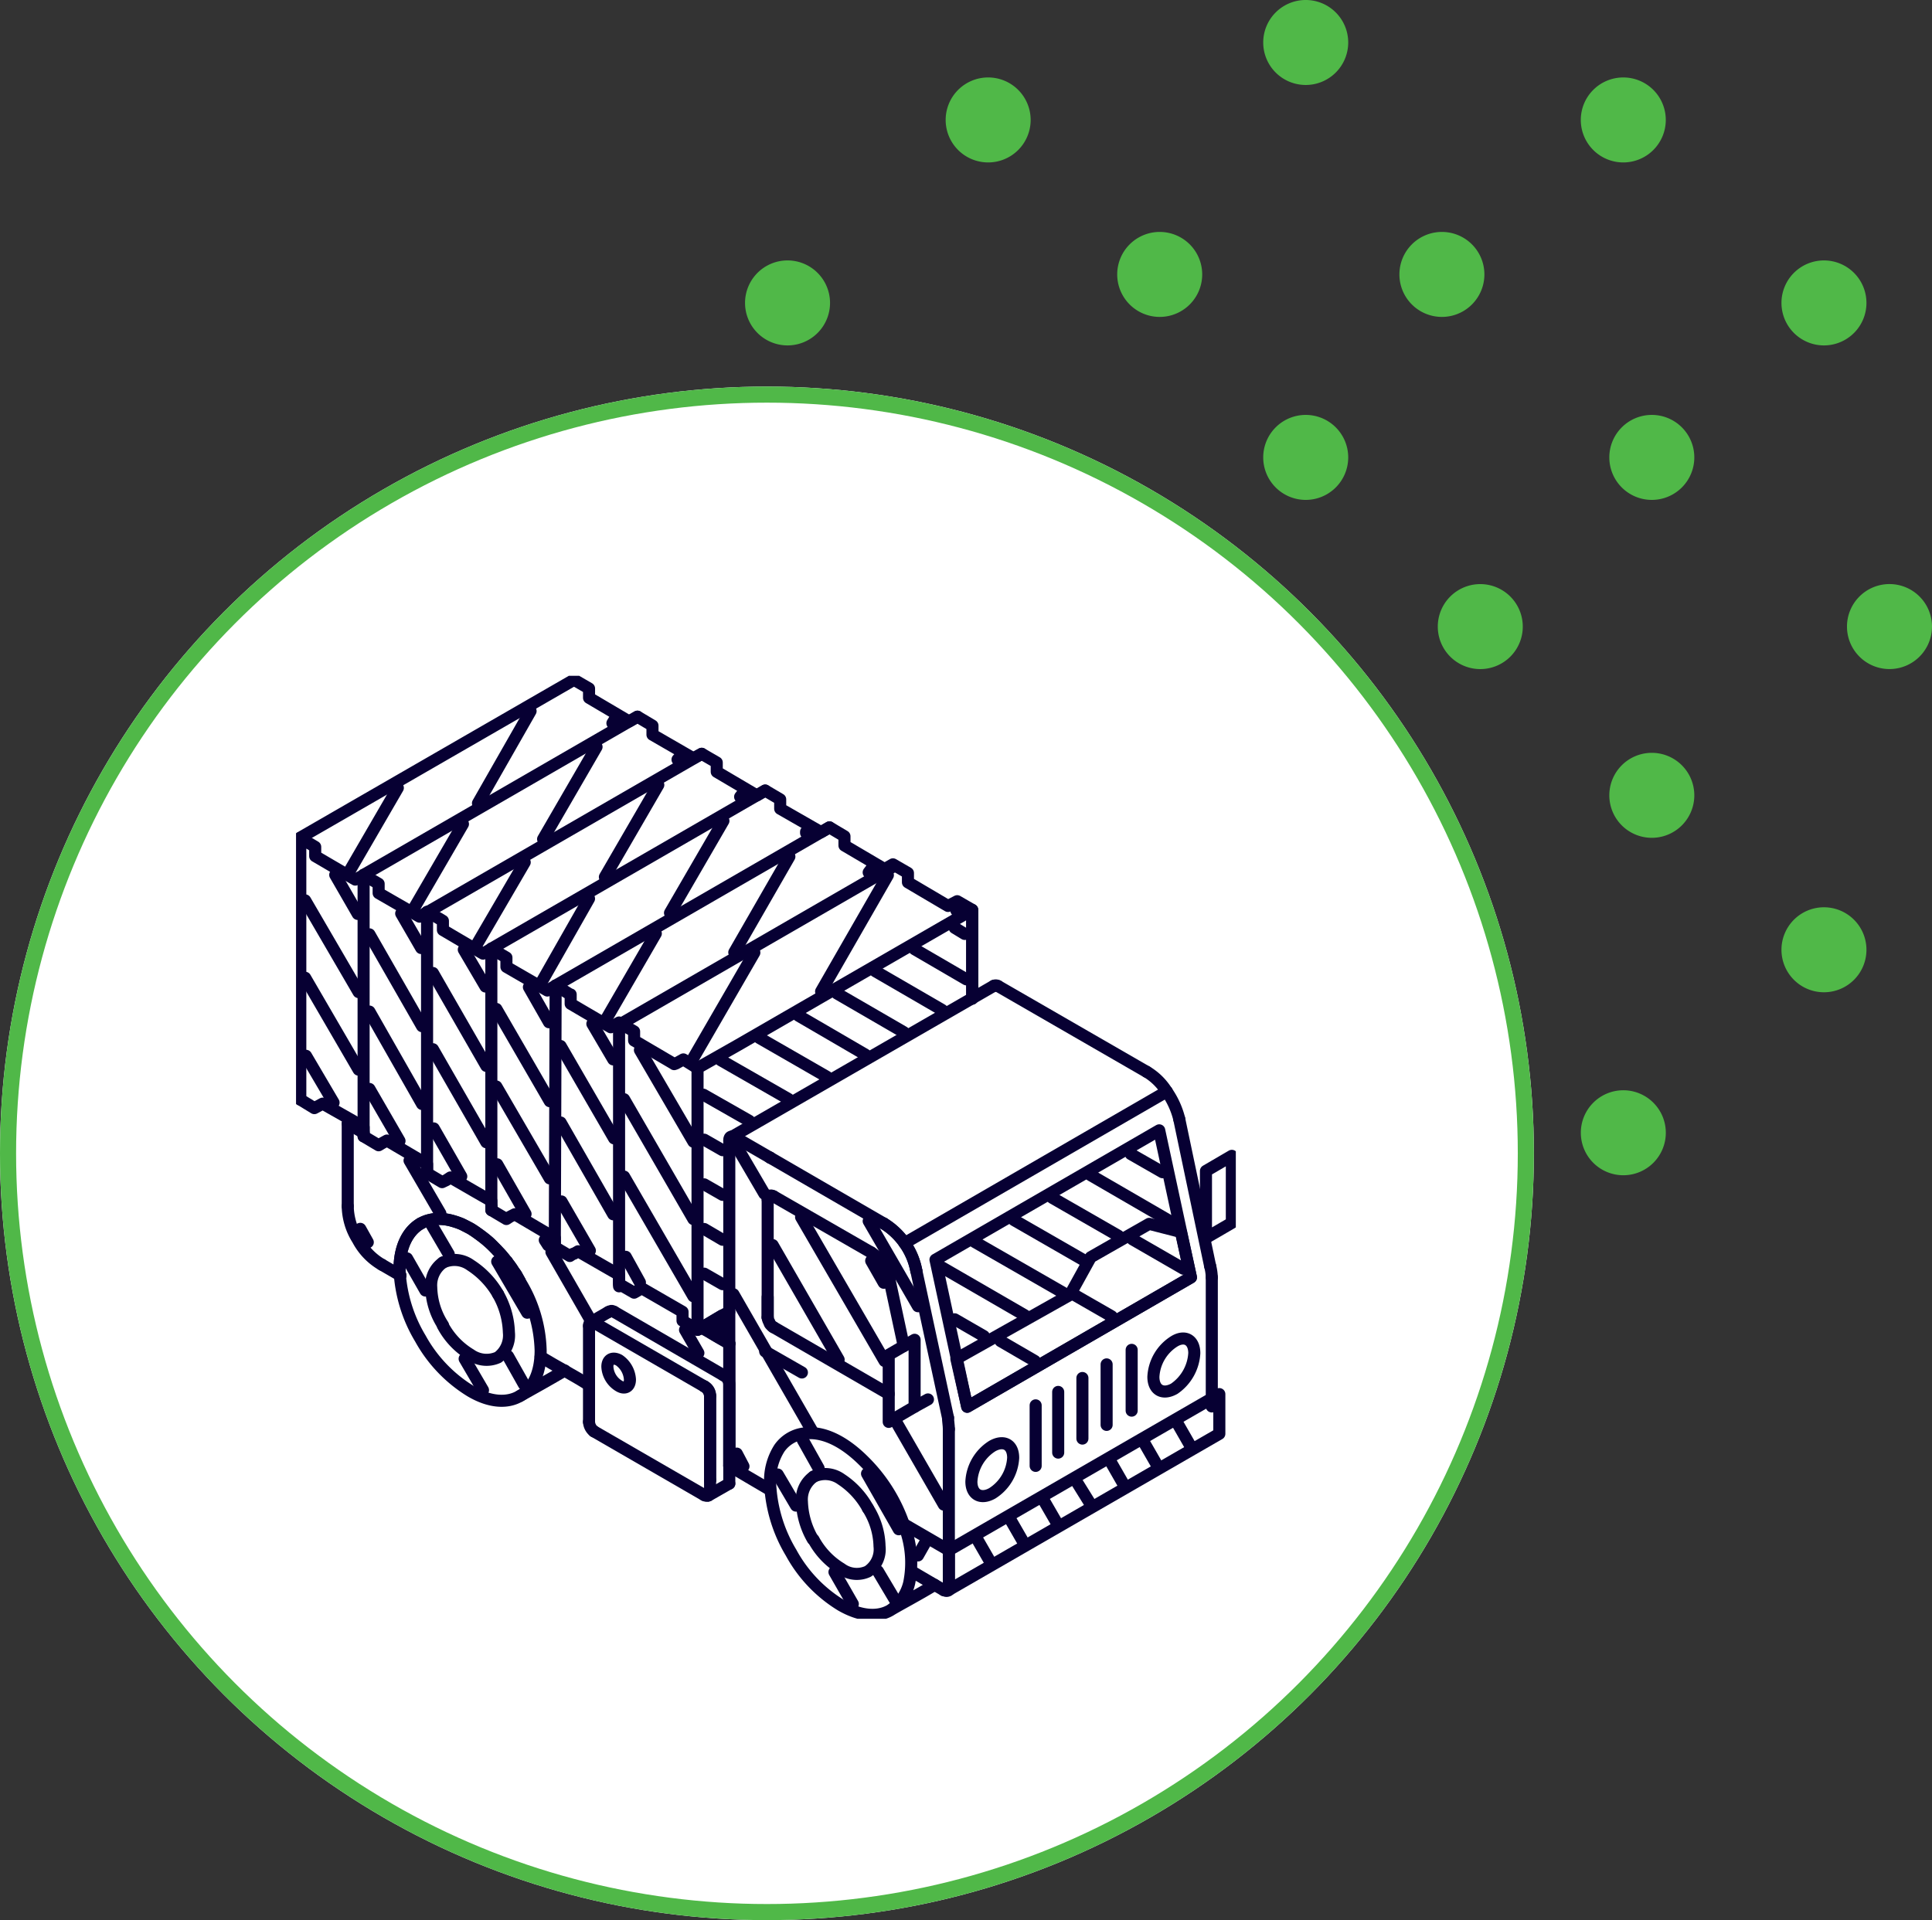 <svg id="Sub-Contracted-Vehicles" xmlns="http://www.w3.org/2000/svg" xmlns:xlink="http://www.w3.org/1999/xlink" width="240.099" height="238.673" viewBox="0 0 240.099 238.673">
  <rect x="0" y="0" width="240.099" height="238.673" fill="#333333" stroke="none"/>
  <defs>
    <clipPath id="clip-path">
      <rect id="Rectangle_2138" data-name="Rectangle 2138" width="116.772" height="117.214" fill="none" stroke="#070033" stroke-width="1.5"/>
    </clipPath>
  </defs>
  <g id="Graphic_Element_For_Icons" data-name="Graphic Element For Icons">
    <g id="Ellipse_20" data-name="Ellipse 20" transform="translate(0 48.05)" fill="#fff" stroke="#50b848" stroke-width="2">
      <circle cx="95.312" cy="95.312" r="95.312" stroke="none"/>
      <circle cx="95.312" cy="95.312" r="94.312" fill="none"/>
    </g>
    <g id="Group_3888" data-name="Group 3888" transform="translate(92.589)">
      <path id="Path_4689" data-name="Path 4689" d="M14.922,8.293a5.281,5.281,0,1,0,7.468,0,5.278,5.278,0,0,0-7.468,0" transform="translate(-13.374 25.626)" fill="#50b848"/>
      <path id="Path_4673" data-name="Path 4673" d="M50.924,16.674a5.282,5.282,0,1,0,0,7.468,5.282,5.282,0,0,0,0-7.468" transform="translate(95.038 57.475)" fill="#50b848"/>
      <path id="Path_4674" data-name="Path 4674" d="M32.86,16.676a5.281,5.281,0,1,0,7.468,0,5.278,5.278,0,0,0-7.468,0" transform="translate(54.779 57.477)" fill="#50b848"/>
      <path id="Path_4676" data-name="Path 4676" d="M36.564,29.785a5.281,5.281,0,1,0,7.468,0,5.278,5.278,0,0,0-7.468,0" transform="translate(68.851 107.284)" fill="#50b848"/>
      <path id="Path_4679" data-name="Path 4679" d="M41.759,25.046a5.281,5.281,0,1,0,7.468,0,5.278,5.278,0,0,0-7.468,0" transform="translate(88.59 89.278)" fill="#50b848"/>
      <path id="Path_4683" data-name="Path 4683" d="M37.3,21.046a5.281,5.281,0,1,0,7.468,0,5.278,5.278,0,0,0-7.468,0" transform="translate(71.656 74.08)" fill="#50b848"/>
      <path id="Path_4685" data-name="Path 4685" d="M28.34,1.548a5.281,5.281,0,1,0,7.468,0,5.278,5.278,0,0,0-7.468,0" transform="translate(37.605 -0.001)" fill="#50b848"/>
      <path id="Path_4686" data-name="Path 4686" d="M20.117,3.554a5.281,5.281,0,1,0,7.468,0,5.278,5.278,0,0,0-7.468,0" transform="translate(6.363 7.621)" fill="#50b848"/>
      <path id="Path_4687" data-name="Path 4687" d="M44.031,11.022a5.281,5.281,0,1,0-7.468,0,5.278,5.278,0,0,0,7.468,0" transform="translate(68.848 7.621)" fill="#50b848"/>
      <path id="Path_4688" data-name="Path 4688" d="M49.227,15.761a5.281,5.281,0,1,0-7.468,0,5.278,5.278,0,0,0,7.468,0" transform="translate(88.59 25.626)" fill="#50b848"/>
      <path id="Path_4690" data-name="Path 4690" d="M32.027,15.023a5.281,5.281,0,1,0-7.468,0,5.278,5.278,0,0,0,7.468,0" transform="translate(23.24 22.822)" fill="#50b848"/>
      <path id="Path_4691" data-name="Path 4691" d="M39.334,15.023a5.281,5.281,0,1,0-7.468,0,5.278,5.278,0,0,0,7.468,0" transform="translate(51.003 22.822)" fill="#50b848"/>
      <path id="Path_4692" data-name="Path 4692" d="M37.3,12.294a5.281,5.281,0,1,0,7.468,0,5.278,5.278,0,0,0-7.468,0" transform="translate(71.656 40.828)" fill="#50b848"/>
      <path id="Path_4694" data-name="Path 4694" d="M28.34,12.294a5.281,5.281,0,1,0,7.468,0,5.278,5.278,0,0,0-7.468,0" transform="translate(37.605 40.828)" fill="#50b848"/>
    </g>
  </g>
  <g id="Truck" transform="translate(36.809 84.004)">
    <g id="Group_6376" data-name="Group 6376" clip-path="url(#clip-path)">
      <path id="Path_28782" data-name="Path 28782" d="M41.633,207.034c-1.554.913-2.592,2.883-2.592,5.676a18.155,18.155,0,0,0,2.592,8.6,17.663,17.663,0,0,0,6.225,6.533c2.387,1.415,4.566,1.539,6.121.626,1.659-.914,2.6-2.885,2.6-5.677a17.034,17.034,0,0,0-2.6-8.6" transform="translate(-26.2 -138.937)" fill="none" stroke="#070033" stroke-linecap="round" stroke-linejoin="round" stroke-width="1.5"/>
      <path id="Path_28783" data-name="Path 28783" d="M50.884,89.912l-.413-.271-1.35-.838-.934.517-.208.072-.1-.072L43,86.455V85.326l-1.658-.965-.209-.146-1.037.594-4.979-2.917V80.73l-.1-.02-1.762-1.09-1.037.622-5.085-2.937V76.144L25.26,75.055l-1.037.6-4.983-2.933V71.581l-1.867-1.114h-.1V70.5l-.937.561-5.083-2.925V66.973l-1.867-1.09v.02l-1.037.55-4.98-2.917v-1.15L1.5,61.277V93.783L3.262,94.86,4.3,94.3l3.737,2.12,1.347.817v1.129l1.867,1.111.417-.249.621-.341,4.983,2.937v1.129l1.867,1.109.517-.247.52-.341,3.113,1.8,1.97,1.13v1.133l1.867,1.109.412-.268.626-.325,4.979,2.937v1.142l1.867,1.109.417-.28h.1l.2-.124.312-.184,5.084,2.924v1.142L43,117.8l.417-.236.517-.325,5.084,2.937v1.109l1.867,1.111v.024l.52-.273,2.489-1.482" transform="translate(-1.006 -41.122)" fill="none" stroke="#070033" stroke-linecap="round" stroke-linejoin="round" stroke-width="1.5"/>
      <path id="Path_28784" data-name="Path 28784" d="M90.062,262.522c-1.972,1.162-4.672,2.664-5.605,3.186" transform="translate(-56.678 -176.174)" fill="none" stroke="#070033" stroke-linecap="round" stroke-linejoin="round" stroke-width="1.5"/>
      <path id="Path_28785" data-name="Path 28785" d="M59.267,213a17.55,17.55,0,0,0-6.121-6.546c-2.389-1.4-4.668-1.527-6.225-.612" transform="translate(-31.488 -137.746)" fill="none" stroke="#070033" stroke-linecap="round" stroke-linejoin="round" stroke-width="1.5"/>
      <path id="Path_28786" data-name="Path 28786" d="M62.283,233.657a10.207,10.207,0,0,1,1.351,4.763,3.411,3.411,0,0,1-1.351,3.1,3.439,3.439,0,0,1-3.424-.339,9.355,9.355,0,0,1-3.426-3.6" transform="translate(-37.2 -156.803)" fill="none" stroke="#070033" stroke-linecap="round" stroke-linejoin="round" stroke-width="1.5"/>
      <path id="Path_28787" data-name="Path 28787" d="M52.474,229.5a9,9,0,0,1-1.45-4.671,3.461,3.461,0,0,1,1.45-3.1" transform="translate(-34.241 -148.801)" fill="none" stroke="#070033" stroke-linecap="round" stroke-linejoin="round" stroke-width="1.5"/>
      <path id="Path_28788" data-name="Path 28788" d="M55.433,221.055a3.387,3.387,0,0,1,3.426.321,10.506,10.506,0,0,1,3.424,3.6" transform="translate(-37.2 -148.123)" fill="none" stroke="#070033" stroke-linecap="round" stroke-linejoin="round" stroke-width="1.5"/>
      <path id="Path_28789" data-name="Path 28789" d="M202.234,314.569a9.22,9.22,0,0,1,1.45,4.73,3.3,3.3,0,0,1-1.45,3.133,3.247,3.247,0,0,1-3.321-.345,9.432,9.432,0,0,1-3.424-3.6" transform="translate(-131.189 -211.102)" fill="none" stroke="#070033" stroke-linecap="round" stroke-linejoin="round" stroke-width="1.5"/>
      <path id="Path_28790" data-name="Path 28790" d="M192.423,310.414a9.955,9.955,0,0,1-1.347-4.659,3.481,3.481,0,0,1,1.452-3.114" transform="translate(-128.228 -203.097)" fill="none" stroke="#070033" stroke-linecap="round" stroke-linejoin="round" stroke-width="1.5"/>
      <path id="Path_28791" data-name="Path 28791" d="M195.489,301.962a3.382,3.382,0,0,1,3.424.321,10.083,10.083,0,0,1,3.321,3.6" transform="translate(-131.189 -202.418)" fill="none" stroke="#070033" stroke-linecap="round" stroke-linejoin="round" stroke-width="1.5"/>
      <path id="Path_28792" data-name="Path 28792" d="M155.744,247.763l2.6,1.522v15.191" transform="translate(-104.517 -166.269)" fill="none" stroke="#070033" stroke-linecap="round" stroke-linejoin="round" stroke-width="1.5"/>
      <path id="Path_28793" data-name="Path 28793" d="M98.263,260.8c-1.935-1.223-3.97-2.268-5.913-3.454" transform="translate(-61.974 -172.7)" fill="none" stroke="#070033" stroke-linecap="round" stroke-linejoin="round" stroke-width="1.5"/>
      <path id="Path_28794" data-name="Path 28794" d="M53.979,212.961c-.1-.2-.208-.376-.312-.572a2.054,2.054,0,0,0-.412-.589,6.571,6.571,0,0,0-.83-1.166c0-.072,0-.111-.1-.164,0-.02-.1-.072-.1-.092a7.341,7.341,0,0,0-1.037-1.194v-.02c-.417-.417-.726-.789-1.142-1.142s-.83-.664-1.246-.954a9.434,9.434,0,0,0-.933-.625c-.413-.2-.725-.36-1.039-.537a7.789,7.789,0,0,0-1.037-.365,6.253,6.253,0,0,0-.933-.228,5.655,5.655,0,0,0-.934-.072,4.637,4.637,0,0,0-2.282.589c-1.555.913-2.592,2.863-2.592,5.645a2.078,2.078,0,0,0,.1.789" transform="translate(-26.2 -137.734)" fill="none" stroke="#070033" stroke-linecap="round" stroke-linejoin="round" stroke-width="1.5"/>
      <path id="Path_28795" data-name="Path 28795" d="M23.733,207.719a7.811,7.811,0,0,1-3.009-3.138,7.962,7.962,0,0,1-1.247-4.138" transform="translate(-13.071 -134.514)" fill="none" stroke="#070033" stroke-linecap="round" stroke-linejoin="round" stroke-width="1.5"/>
      <path id="Path_28796" data-name="Path 28796" d="M153.222,246.337a5.956,5.956,0,0,0,.83.469c.83.516,1.659,1,2.6,1.5" transform="translate(-102.825 -165.312)" fill="none" stroke="#070033" stroke-linecap="round" stroke-linejoin="round" stroke-width="1.5"/>
      <path id="Path_28797" data-name="Path 28797" d="M185.777,99.491V88.462l-29.153,16.831L151.848,108l-.208.125v32.538l.52-.273,2.489-1.482.937-.489" transform="translate(-101.763 -59.365)" fill="none" stroke="#070033" stroke-linecap="round" stroke-linejoin="round" stroke-width="1.5"/>
      <path id="Path_28798" data-name="Path 28798" d="M226.037,212.83a8.643,8.643,0,0,0-1.454-3.42,8.8,8.8,0,0,0-2.592-2.441" transform="translate(-148.974 -138.893)" fill="none" stroke="#070033" stroke-linecap="round" stroke-linejoin="round" stroke-width="1.5"/>
      <path id="Path_28799" data-name="Path 28799" d="M164.362,174.209a1.616,1.616,0,0,0-.312-.1c-.312-.024-.412.157-.412.5" transform="translate(-109.814 -116.837)" fill="none" stroke="#070033" stroke-linecap="round" stroke-linejoin="round" stroke-width="1.5"/>
      <path id="Path_28800" data-name="Path 28800" d="M161.42,264.314a1.3,1.3,0,0,1,.729,1.205v12.263" transform="translate(-108.326 -177.376)" fill="none" stroke="#070033" stroke-linecap="round" stroke-linejoin="round" stroke-width="1.5"/>
      <path id="Path_28801" data-name="Path 28801" d="M154.9,280.166V269.73a1.3,1.3,0,0,0-.726-1.214" transform="translate(-103.462 -180.196)" fill="none" stroke="#070033" stroke-linecap="round" stroke-linejoin="round" stroke-width="1.5"/>
      <path id="Path_28802" data-name="Path 28802" d="M219.535,221.346a5.234,5.234,0,0,0-2.284-3.424" transform="translate(-145.793 -146.243)" fill="none" stroke="#070033" stroke-linecap="round" stroke-linejoin="round" stroke-width="1.5"/>
      <path id="Path_28803" data-name="Path 28803" d="M241.537,187.851l27.807-16.08,3.942,18.281-27.806,16.08Z" transform="translate(-162.091 -115.273)" fill="none" stroke="#070033" stroke-linecap="round" stroke-linejoin="round" stroke-width="1.5"/>
      <path id="Path_28804" data-name="Path 28804" d="M249.43,223.88l14.11-7.936,2.592-4.692,7.263-4.145,3.942,1.013,1.247,5.645-27.806,16.08Z" transform="translate(-167.388 -138.986)" fill="none" stroke="#070033" stroke-linecap="round" stroke-linejoin="round" stroke-width="1.5"/>
      <path id="Path_28805" data-name="Path 28805" d="M178.143,242.487a1.322,1.322,0,0,0,.208.594.566.566,0,0,0,.2.352,1.034,1.034,0,0,0,.312.269" transform="translate(-119.549 -162.729)" fill="none" stroke="#070033" stroke-linecap="round" stroke-linejoin="round" stroke-width="1.5"/>
      <path id="Path_28806" data-name="Path 28806" d="M119.026,261.459c.725.437,1.351.1,1.351-.8a3.149,3.149,0,0,0-1.351-2.408c-.828-.445-1.454-.072-1.454.808A2.96,2.96,0,0,0,119.026,261.459Z" transform="translate(-78.9 -173.183)" fill="none" stroke="#070033" stroke-linecap="round" stroke-linejoin="round" stroke-width="1.5"/>
      <line id="Line_2040" data-name="Line 2040" x1="32.577" y2="18.842" transform="translate(75.609 51.675)" fill="none" stroke="#070033" stroke-linecap="round" stroke-linejoin="round" stroke-width="1.5"/>
      <path id="Path_28807" data-name="Path 28807" d="M164.892,135.882l.1-.075,32.37-18.661" transform="translate(-110.656 -78.615)" fill="none" stroke="#070033" stroke-linecap="round" stroke-linejoin="round" stroke-width="1.5"/>
      <path id="Path_28808" data-name="Path 28808" d="M326.467,256.687c-1.452.81-2.592.144-2.592-1.481a5.542,5.542,0,0,1,2.592-4.411c1.35-.821,2.492-.157,2.492,1.474A5.752,5.752,0,0,1,326.467,256.687Z" transform="translate(-217.347 -168.068)" fill="none" stroke="#070033" stroke-linecap="round" stroke-linejoin="round" stroke-width="1.5"/>
      <path id="Path_28809" data-name="Path 28809" d="M280.208,276.386v-4.935l-33.615,19.41v4.927Z" transform="translate(-165.485 -182.166)" fill="none" stroke="#070033" stroke-linecap="round" stroke-linejoin="round" stroke-width="1.5"/>
      <path id="Path_28810" data-name="Path 28810" d="M257.7,296.243c-1.45.809-2.592.144-2.592-1.463a5.567,5.567,0,0,1,2.592-4.411c1.454-.821,2.6-.175,2.6,1.454A5.58,5.58,0,0,1,257.7,296.243Z" transform="translate(-171.197 -194.623)" fill="none" stroke="#070033" stroke-linecap="round" stroke-linejoin="round" stroke-width="1.5"/>
      <path id="Path_28811" data-name="Path 28811" d="M232.393,338.355l2.9,1.7,1.142.664" transform="translate(-155.955 -227.064)" fill="none" stroke="#070033" stroke-linecap="round" stroke-linejoin="round" stroke-width="1.5"/>
      <path id="Path_28812" data-name="Path 28812" d="M244.7,345.473c0,.02.1.02.1.02a.4.4,0,0,0,.521-.052" transform="translate(-164.21 -231.818)" fill="none" stroke="#070033" stroke-linecap="round" stroke-linejoin="round" stroke-width="1.5"/>
      <path id="Path_28813" data-name="Path 28813" d="M235.158,328.743v-4.927l-5.605-3.258" transform="translate(-154.049 -215.121)" fill="none" stroke="#070033" stroke-linecap="round" stroke-linejoin="round" stroke-width="1.5"/>
      <path id="Path_28814" data-name="Path 28814" d="M194.023,308.2c-1.559.914-3.738.758-6.122-.612a17.371,17.371,0,0,1-6.225-6.546,18.248,18.248,0,0,1-2.6-8.634,7.451,7.451,0,0,1,1.155-4.35,4.38,4.38,0,0,1,3.2-1.843c2.756-.293,5.387,1.55,7.235,3.389a20.365,20.365,0,0,1,5.079,8.117,12.571,12.571,0,0,1,.613,7.086,5.628,5.628,0,0,1-2.339,3.393c.828-.52,3.629-2,5.5-3.156" transform="translate(-120.177 -192.051)" fill="none" stroke="#070033" stroke-linecap="round" stroke-linejoin="round" stroke-width="1.5"/>
      <path id="Path_28815" data-name="Path 28815" d="M227.094,259.246v-8.328l-3.217,1.867v8.34Z" transform="translate(-150.24 -168.386)" fill="none" stroke="#070033" stroke-linecap="round" stroke-linejoin="round" stroke-width="1.5"/>
      <path id="Path_28816" data-name="Path 28816" d="M346.956,189.725V181.4l-3.217,1.878V191.6Z" transform="translate(-230.677 -121.732)" fill="none" stroke="#070033" stroke-linecap="round" stroke-linejoin="round" stroke-width="1.5"/>
      <path id="Path_28817" data-name="Path 28817" d="M97.813,117.048l-.1,31.372v1.142" transform="translate(-65.57 -78.549)" fill="none" stroke="#070033" stroke-linecap="round" stroke-linejoin="round" stroke-width="1.5"/>
      <path id="Path_28818" data-name="Path 28818" d="M49.451,89.218V121.7" transform="translate(-33.186 -59.873)" fill="none" stroke="#070033" stroke-linecap="round" stroke-linejoin="round" stroke-width="1.5"/>
      <line id="Line_2041" data-name="Line 2041" y1="0.02" transform="translate(24.253 65.929)" fill="none" stroke="#070033" stroke-linecap="round" stroke-linejoin="round" stroke-width="1.5"/>
      <line id="Line_2042" data-name="Line 2042" x1="2.282" y1="1.326" transform="translate(10.662 73.205)" fill="none" stroke="#070033" stroke-linecap="round" stroke-linejoin="round" stroke-width="1.5"/>
      <line id="Line_2043" data-name="Line 2043" y1="10.292" transform="translate(6.406 55.638)" fill="none" stroke="#070033" stroke-linecap="round" stroke-linejoin="round" stroke-width="1.5"/>
      <line id="Line_2044" data-name="Line 2044" y2="0.02" transform="translate(53.823 82.996)" fill="none" stroke="#070033" stroke-linecap="round" stroke-linejoin="round" stroke-width="1.5"/>
      <path id="Path_28819" data-name="Path 28819" d="M21.45,170.3c-.725-.373-1.347-.77-1.972-1.142" transform="translate(-13.071 -113.516)" fill="none" stroke="#070033" stroke-linecap="round" stroke-linejoin="round" stroke-width="1.5"/>
      <line id="Line_2045" data-name="Line 2045" y1="0.031" transform="translate(58.903 59.881)" fill="none" stroke="#070033" stroke-linecap="round" stroke-linejoin="round" stroke-width="1.5"/>
      <line id="Line_2046" data-name="Line 2046" y1="15.043" transform="translate(113.787 74.779)" fill="none" stroke="#070033" stroke-linecap="round" stroke-linejoin="round" stroke-width="1.5"/>
      <path id="Path_28820" data-name="Path 28820" d="M345.525,224.494a6.421,6.421,0,0,0-.2-1.4" transform="translate(-231.738 -149.715)" fill="none" stroke="#070033" stroke-linecap="round" stroke-linejoin="round" stroke-width="1.5"/>
      <line id="Line_2047" data-name="Line 2047" x1="3.841" y1="18.284" transform="translate(109.741 55.097)" fill="none" stroke="#070033" stroke-linecap="round" stroke-linejoin="round" stroke-width="1.5"/>
      <path id="Path_28821" data-name="Path 28821" d="M330.47,160.528a10.2,10.2,0,0,0-1.554-3.421" transform="translate(-220.729 -105.432)" fill="none" stroke="#070033" stroke-linecap="round" stroke-linejoin="round" stroke-width="1.5"/>
      <path id="Path_28822" data-name="Path 28822" d="M229.871,214.39a8.651,8.651,0,0,1,1.454,3.42" transform="translate(-154.262 -143.873)" fill="none" stroke="#070033" stroke-linecap="round" stroke-linejoin="round" stroke-width="1.5"/>
      <line id="Line_2048" data-name="Line 2048" y1="15.062" transform="translate(81.109 93.633)" fill="none" stroke="#070033" stroke-linecap="round" stroke-linejoin="round" stroke-width="1.5"/>
      <path id="Path_28823" data-name="Path 28823" d="M246.381,281.79c0-.5-.1-.926-.1-1.41" transform="translate(-165.271 -188.158)" fill="none" stroke="#070033" stroke-linecap="round" stroke-linejoin="round" stroke-width="1.5"/>
      <line id="Line_2049" data-name="Line 2049" x1="3.942" y1="18.285" transform="translate(77.063 73.937)" fill="none" stroke="#070033" stroke-linecap="round" stroke-linejoin="round" stroke-width="1.5"/>
      <line id="Line_2050" data-name="Line 2050" y2="40.442" transform="translate(53.823 57.765)" fill="none" stroke="#070033" stroke-linecap="round" stroke-linejoin="round" stroke-width="1.5"/>
      <line id="Line_2051" data-name="Line 2051" y1="1.255" x2="2.175" transform="translate(36.601 79.097)" fill="none" stroke="#070033" stroke-linecap="round" stroke-linejoin="round" stroke-width="1.5"/>
      <path id="Path_28824" data-name="Path 28824" d="M117.89,240.159c.312-.175.417-.219.729-.044" transform="translate(-79.114 -161.062)" fill="none" stroke="#070033" stroke-linecap="round" stroke-linejoin="round" stroke-width="1.5"/>
      <line id="Line_2052" data-name="Line 2052" x2="13.589" y2="7.885" transform="translate(39.505 79.053)" fill="none" stroke="#070033" stroke-linecap="round" stroke-linejoin="round" stroke-width="1.5"/>
      <line id="Line_2053" data-name="Line 2053" x1="2.596" y2="1.482" transform="translate(51.227 100.406)" fill="none" stroke="#070033" stroke-linecap="round" stroke-linejoin="round" stroke-width="1.5"/>
      <line id="Line_2054" data-name="Line 2054" y2="1.454" transform="translate(51.436 99.97)" fill="none" stroke="#070033" stroke-linecap="round" stroke-linejoin="round" stroke-width="1.5"/>
      <path id="Path_28825" data-name="Path 28825" d="M154.9,308.355c0,.465-.314.633-.726.413" transform="translate(-103.462 -206.931)" fill="none" stroke="#070033" stroke-linecap="round" stroke-linejoin="round" stroke-width="1.5"/>
      <line id="Line_2055" data-name="Line 2055" x1="13.696" y1="7.916" transform="translate(37.014 93.921)" fill="none" stroke="#070033" stroke-linecap="round" stroke-linejoin="round" stroke-width="1.5"/>
      <path id="Path_28826" data-name="Path 28826" d="M111.263,283.131a1.589,1.589,0,0,1-.622-1.183" transform="translate(-74.249 -189.21)" fill="none" stroke="#070033" stroke-linecap="round" stroke-linejoin="round" stroke-width="1.5"/>
      <line id="Line_2056" data-name="Line 2056" y1="11.942" transform="translate(36.392 80.796)" fill="none" stroke="#070033" stroke-linecap="round" stroke-linejoin="round" stroke-width="1.5"/>
      <path id="Path_28827" data-name="Path 28827" d="M110.641,244.644c0-.444.31-.612.622-.391" transform="translate(-74.249 -163.849)" fill="none" stroke="#070033" stroke-linecap="round" stroke-linejoin="round" stroke-width="1.5"/>
      <line id="Line_2057" data-name="Line 2057" x2="13.696" y2="7.916" transform="translate(37.014 80.404)" fill="none" stroke="#070033" stroke-linecap="round" stroke-linejoin="round" stroke-width="1.5"/>
      <path id="Path_28828" data-name="Path 28828" d="M154.171,268.516a1.52,1.52,0,0,1,.726,1.214" transform="translate(-103.461 -180.196)" fill="none" stroke="#070033" stroke-linecap="round" stroke-linejoin="round" stroke-width="1.5"/>
      <line id="Line_2058" data-name="Line 2058" y2="10.436" transform="translate(51.436 89.534)" fill="none" stroke="#070033" stroke-linecap="round" stroke-linejoin="round" stroke-width="1.5"/>
      <line id="Line_2059" data-name="Line 2059" x1="1.762" y1="8.217" transform="translate(73.742 75.103)" fill="none" stroke="#070033" stroke-linecap="round" stroke-linejoin="round" stroke-width="1.5"/>
      <line id="Line_2060" data-name="Line 2060" x1="12.139" y1="6.983" transform="translate(59.319 64.696)" fill="none" stroke="#070033" stroke-linecap="round" stroke-linejoin="round" stroke-width="1.5"/>
      <path id="Path_28829" data-name="Path 28829" d="M178.868,196.487c-.417-.229-.725-.052-.725.393" transform="translate(-119.549 -131.792)" fill="none" stroke="#070033" stroke-linecap="round" stroke-linejoin="round" stroke-width="1.5"/>
      <line id="Line_2061" data-name="Line 2061" y2="14.67" transform="translate(58.594 65.089)" fill="none" stroke="#070033" stroke-linecap="round" stroke-linejoin="round" stroke-width="1.5"/>
      <line id="Line_2062" data-name="Line 2062" y2="2.54" transform="translate(58.594 77.219)" fill="none" stroke="#070033" stroke-linecap="round" stroke-linejoin="round" stroke-width="1.5"/>
      <line id="Line_2063" data-name="Line 2063" x2="14.318" y2="8.293" transform="translate(59.319 80.972)" fill="none" stroke="#070033" stroke-linecap="round" stroke-linejoin="round" stroke-width="1.5"/>
      <path id="Path_28830" data-name="Path 28830" d="M321.34,149.652a7.411,7.411,0,0,1,2.492,2.452" transform="translate(-215.645 -100.429)" fill="none" stroke="#070033" stroke-linecap="round" stroke-linejoin="round" stroke-width="1.5"/>
      <path id="Path_28831" data-name="Path 28831" d="M224.583,209.41a8.79,8.79,0,0,0-2.592-2.441" transform="translate(-148.974 -138.893)" fill="none" stroke="#070033" stroke-linecap="round" stroke-linejoin="round" stroke-width="1.5"/>
      <line id="Line_2064" data-name="Line 2064" x1="18.469" y1="10.704" transform="translate(54.548 57.372)" fill="none" stroke="#070033" stroke-linecap="round" stroke-linejoin="round" stroke-width="1.5"/>
      <path id="Path_28832" data-name="Path 28832" d="M165.2,174.213a1.615,1.615,0,0,0-.312-.1" transform="translate(-110.655 -116.841)" fill="none" stroke="#070033" stroke-linecap="round" stroke-linejoin="round" stroke-width="1.5"/>
      <path id="Path_28833" data-name="Path 28833" d="M263.622,117.052a.559.559,0,0,1,.52.04" transform="translate(-176.912 -78.52)" fill="none" stroke="#070033" stroke-linecap="round" stroke-linejoin="round" stroke-width="1.5"/>
      <line id="Line_2065" data-name="Line 2065" x2="18.464" y2="10.652" transform="translate(87.23 38.571)" fill="none" stroke="#070033" stroke-linecap="round" stroke-linejoin="round" stroke-width="1.5"/>
      <line id="Line_2066" data-name="Line 2066" x1="4.566" y1="2.616" transform="translate(58.282 83.981)" fill="none" stroke="#070033" stroke-linecap="round" stroke-linejoin="round" stroke-width="1.5"/>
      <line id="Line_2067" data-name="Line 2067" y1="7.524" transform="translate(91.897 90.683)" fill="none" stroke="#070033" stroke-linecap="round" stroke-linejoin="round" stroke-width="1.5"/>
      <line id="Line_2068" data-name="Line 2068" y2="7.544" transform="translate(94.698 89.012)" fill="none" stroke="#070033" stroke-linecap="round" stroke-linejoin="round" stroke-width="1.5"/>
      <line id="Line_2069" data-name="Line 2069" y1="7.531" transform="translate(97.707 87.283)" fill="none" stroke="#070033" stroke-linecap="round" stroke-linejoin="round" stroke-width="1.5"/>
      <line id="Line_2070" data-name="Line 2070" y2="7.52" transform="translate(100.716 85.591)" fill="none" stroke="#070033" stroke-linecap="round" stroke-linejoin="round" stroke-width="1.5"/>
      <line id="Line_2071" data-name="Line 2071" y1="7.555" transform="translate(103.828 83.785)" fill="none" stroke="#070033" stroke-linecap="round" stroke-linejoin="round" stroke-width="1.5"/>
      <line id="Line_2072" data-name="Line 2072" y1="0.913" x2="1.659" transform="translate(76.854 89.946)" fill="none" stroke="#070033" stroke-linecap="round" stroke-linejoin="round" stroke-width="1.5"/>
      <line id="Line_2073" data-name="Line 2073" x1="34.033" y2="19.661" transform="translate(40.126 23.725)" fill="none" stroke="#070033" stroke-linecap="round" stroke-linejoin="round" stroke-width="1.5"/>
      <line id="Line_2074" data-name="Line 2074" y1="32.502" transform="translate(40.126 43.386)" fill="none" stroke="#070033" stroke-linecap="round" stroke-linejoin="round" stroke-width="1.5"/>
      <line id="Line_2075" data-name="Line 2075" x1="34.027" y2="19.661" transform="translate(32.243 18.838)" fill="none" stroke="#070033" stroke-linecap="round" stroke-linejoin="round" stroke-width="1.5"/>
      <line id="Line_2076" data-name="Line 2076" x1="34.029" y2="19.649" transform="translate(24.254 14.263)" fill="none" stroke="#070033" stroke-linecap="round" stroke-linejoin="round" stroke-width="1.5"/>
      <line id="Line_2077" data-name="Line 2077" y1="32.507" transform="translate(24.253 33.912)" fill="none" stroke="#070033" stroke-linecap="round" stroke-linejoin="round" stroke-width="1.5"/>
      <line id="Line_2078" data-name="Line 2078" x1="34.032" y2="19.65" transform="translate(16.366 9.695)" fill="none" stroke="#070033" stroke-linecap="round" stroke-linejoin="round" stroke-width="1.5"/>
      <line id="Line_2079" data-name="Line 2079" x1="34.032" y2="19.661" transform="translate(8.378 5.081)" fill="none" stroke="#070033" stroke-linecap="round" stroke-linejoin="round" stroke-width="1.5"/>
      <line id="Line_2080" data-name="Line 2080" y1="32.501" transform="translate(8.378 24.742)" fill="none" stroke="#070033" stroke-linecap="round" stroke-linejoin="round" stroke-width="1.5"/>
      <path id="Path_28834" data-name="Path 28834" d="M85.02,41.133V30.1l-1.867-1.077-1.142.592-4.979-2.937V25.521l-1.867-1.081-1.037.594L69.143,22.1V20.954l-1.867-1.109-1.037.6-5.084-2.913V16.367l-1.867-1.1-1.037.612-4.98-2.937V11.784L51.4,10.7l-1.037.561L45.283,8.327V7.2L43.416,6.088l-1.037.592L37.4,3.744V2.582L35.533,1.5,1.5,21.131V53.669" transform="translate(-1.006 -1.007)" fill="none" stroke="#070033" stroke-linecap="round" stroke-linejoin="round" stroke-width="1.5"/>
      <path id="Path_28835" data-name="Path 28835" d="M163.637,298.576c1.45.841,3.114,1.854,5.079,2.988" transform="translate(-109.814 -200.369)" fill="none" stroke="#070033" stroke-linecap="round" stroke-linejoin="round" stroke-width="1.5"/>
      <line id="Line_2081" data-name="Line 2081" x1="1.35" y1="2.343" transform="translate(84.739 107.514)" fill="none" stroke="#070033" stroke-linecap="round" stroke-miterlimit="10" stroke-width="1.5"/>
      <line id="Line_2082" data-name="Line 2082" x1="1.35" y1="2.345" transform="translate(88.889 105.116)" fill="none" stroke="#070033" stroke-linecap="round" stroke-miterlimit="10" stroke-width="1.5"/>
      <line id="Line_2083" data-name="Line 2083" x1="1.351" y1="2.336" transform="translate(93.039 102.729)" fill="none" stroke="#070033" stroke-linecap="round" stroke-miterlimit="10" stroke-width="1.5"/>
      <line id="Line_2084" data-name="Line 2084" x1="1.454" y1="2.343" transform="translate(97.085 100.334)" fill="none" stroke="#070033" stroke-linecap="round" stroke-miterlimit="10" stroke-width="1.5"/>
      <line id="Line_2085" data-name="Line 2085" x1="1.345" y1="2.347" transform="translate(101.34 97.914)" fill="none" stroke="#070033" stroke-linecap="round" stroke-miterlimit="10" stroke-width="1.5"/>
      <line id="Line_2086" data-name="Line 2086" x1="1.347" y1="2.343" transform="translate(105.49 95.519)" fill="none" stroke="#070033" stroke-linecap="round" stroke-miterlimit="10" stroke-width="1.5"/>
      <line id="Line_2087" data-name="Line 2087" x1="1.347" y1="2.347" transform="translate(109.64 93.131)" fill="none" stroke="#070033" stroke-linecap="round" stroke-miterlimit="10" stroke-width="1.5"/>
      <line id="Line_2088" data-name="Line 2088" y1="0.033" transform="translate(113.787 90.787)" fill="none" stroke="#070033" stroke-linecap="round" stroke-miterlimit="10" stroke-width="1.5"/>
      <line id="Line_2089" data-name="Line 2089" x1="2.28" y1="3.974" transform="translate(66.894 111.403)" fill="none" stroke="#070033" stroke-linecap="round" stroke-miterlimit="10" stroke-width="1.5"/>
      <line id="Line_2090" data-name="Line 2090" x1="2.279" y1="3.869" transform="translate(59.841 99.277)" fill="none" stroke="#070033" stroke-linecap="round" stroke-miterlimit="10" stroke-width="1.5"/>
      <line id="Line_2091" data-name="Line 2091" x1="2.075" y1="3.492" transform="translate(72.288 111.291)" fill="none" stroke="#070033" stroke-linecap="round" stroke-miterlimit="10" stroke-width="1.5"/>
      <line id="Line_2092" data-name="Line 2092" x1="1.972" y1="3.525" transform="translate(62.953 94.982)" fill="none" stroke="#070033" stroke-linecap="round" stroke-miterlimit="10" stroke-width="1.5"/>
      <path id="Path_28836" data-name="Path 28836" d="M219.622,308.422h0l-3.943-6.911" transform="translate(-144.738 -202.338)" fill="none" stroke="#070033" stroke-linecap="round" stroke-miterlimit="10" stroke-width="1.5"/>
      <line id="Line_2093" data-name="Line 2093" x1="0.83" y1="1.579" transform="translate(54.756 96.681)" fill="none" stroke="#070033" stroke-linecap="round" stroke-miterlimit="10" stroke-width="1.5"/>
      <line id="Line_2094" data-name="Line 2094" x1="9.75" y1="16.947" transform="translate(54.34 76.874)" fill="none" stroke="#070033" stroke-linecap="round" stroke-miterlimit="10" stroke-width="1.5"/>
      <line id="Line_2095" data-name="Line 2095" x1="5.913" y1="10.263" transform="translate(74.572 92.759)" fill="none" stroke="#070033" stroke-linecap="round" stroke-miterlimit="10" stroke-width="1.5"/>
      <line id="Line_2096" data-name="Line 2096" x1="3.525" y1="6.021" transform="translate(54.653 58.354)" fill="none" stroke="#070033" stroke-linecap="round" stroke-miterlimit="10" stroke-width="1.5"/>
      <line id="Line_2097" data-name="Line 2097" x1="6.125" y1="10.584" transform="translate(71.146 67.777)" fill="none" stroke="#070033" stroke-linecap="round" stroke-miterlimit="10" stroke-width="1.5"/>
      <line id="Line_2098" data-name="Line 2098" x1="0.933" y1="1.671" transform="translate(7.965 68.742)" fill="none" stroke="#070033" stroke-linecap="round" stroke-miterlimit="10" stroke-width="1.5"/>
      <line id="Line_2099" data-name="Line 2099" x1="3.838" y1="6.59" transform="translate(14.086 60.252)" fill="none" stroke="#070033" stroke-linecap="round" stroke-miterlimit="10" stroke-width="1.5"/>
      <line id="Line_2100" data-name="Line 2100" x1="4.671" y1="8.132" transform="translate(31.721 71.626)" fill="none" stroke="#070033" stroke-linecap="round" stroke-miterlimit="10" stroke-width="1.5"/>
      <line id="Line_2101" data-name="Line 2101" x1="0.415" y1="0.646" transform="translate(30.893 70.139)" fill="none" stroke="#070033" stroke-linecap="round" stroke-miterlimit="10" stroke-width="1.5"/>
      <line id="Line_2102" data-name="Line 2102" x1="1.659" y1="2.88" transform="translate(48.323 81.297)" fill="none" stroke="#070033" stroke-linecap="round" stroke-miterlimit="10" stroke-width="1.5"/>
      <line id="Line_2103" data-name="Line 2103" x1="2.282" y1="3.902" transform="translate(20.934 84.894)" fill="none" stroke="#070033" stroke-linecap="round" stroke-miterlimit="10" stroke-width="1.5"/>
      <line id="Line_2104" data-name="Line 2104" x1="2.284" y1="3.994" transform="translate(13.774 72.415)" fill="none" stroke="#070033" stroke-linecap="round" stroke-miterlimit="10" stroke-width="1.5"/>
      <line id="Line_2105" data-name="Line 2105" x1="1.97" y1="3.498" transform="translate(26.329 84.573)" fill="none" stroke="#070033" stroke-linecap="round" stroke-miterlimit="10" stroke-width="1.5"/>
      <line id="Line_2106" data-name="Line 2106" x1="2.075" y1="3.546" transform="translate(16.887 68.349)" fill="none" stroke="#070033" stroke-linecap="round" stroke-miterlimit="10" stroke-width="1.5"/>
      <line id="Line_2107" data-name="Line 2107" x1="3.733" y1="6.361" transform="translate(24.98 72.808)" fill="none" stroke="#070033" stroke-linecap="round" stroke-miterlimit="10" stroke-width="1.5"/>
      <line id="Line_2108" data-name="Line 2108" x1="3.426" y1="5.82" transform="translate(1.219 47.233)" fill="none" stroke="#070033" stroke-linecap="round" stroke-miterlimit="10" stroke-width="1.5"/>
      <line id="Line_2109" data-name="Line 2109" x1="6.641" y1="11.422" transform="translate(1.115 37.534)" fill="none" stroke="#070033" stroke-linecap="round" stroke-miterlimit="10" stroke-width="1.5"/>
      <line id="Line_2110" data-name="Line 2110" x1="6.641" y1="11.401" transform="translate(1.115 27.915)" fill="none" stroke="#070033" stroke-linecap="round" stroke-miterlimit="10" stroke-width="1.5"/>
      <line id="Line_2111" data-name="Line 2111" x1="2.801" y1="4.856" transform="translate(4.852 24.743)" fill="none" stroke="#070033" stroke-linecap="round" stroke-miterlimit="10" stroke-width="1.5"/>
      <line id="Line_2112" data-name="Line 2112" x1="0.208" y2="0.341" transform="translate(39.298 5.549)" fill="none" stroke="#070033" stroke-linecap="round" stroke-miterlimit="10" stroke-width="1.5"/>
      <line id="Line_2113" data-name="Line 2113" x1="6.538" y2="11.457" transform="translate(22.591 4.383)" fill="none" stroke="#070033" stroke-linecap="round" stroke-miterlimit="10" stroke-width="1.5"/>
      <line id="Line_2114" data-name="Line 2114" x1="6.016" y2="10.364" transform="translate(6.616 13.929)" fill="none" stroke="#070033" stroke-linecap="round" stroke-miterlimit="10" stroke-width="1.5"/>
      <line id="Line_2115" data-name="Line 2115" x1="0.208" y2="0.228" transform="translate(47.39 10.184)" fill="none" stroke="#070033" stroke-linecap="round" stroke-miterlimit="10" stroke-width="1.5"/>
      <line id="Line_2116" data-name="Line 2116" x1="6.643" y2="11.464" transform="translate(30.684 8.835)" fill="none" stroke="#070033" stroke-linecap="round" stroke-miterlimit="10" stroke-width="1.5"/>
      <line id="Line_2117" data-name="Line 2117" x1="6.121" y2="10.532" transform="translate(14.604 18.421)" fill="none" stroke="#070033" stroke-linecap="round" stroke-miterlimit="10" stroke-width="1.5"/>
      <line id="Line_2118" data-name="Line 2118" x1="0.209" y2="0.267" transform="translate(55.169 14.772)" fill="none" stroke="#070033" stroke-linecap="round" stroke-miterlimit="10" stroke-width="1.5"/>
      <line id="Line_2119" data-name="Line 2119" x1="6.638" y2="11.446" transform="translate(38.363 13.565)" fill="none" stroke="#070033" stroke-linecap="round" stroke-miterlimit="10" stroke-width="1.5"/>
      <line id="Line_2120" data-name="Line 2120" x1="6.016" y2="10.313" transform="translate(22.384 23.184)" fill="none" stroke="#070033" stroke-linecap="round" stroke-miterlimit="10" stroke-width="1.5"/>
      <line id="Line_2121" data-name="Line 2121" y2="0.148" transform="translate(63.366 19.386)" fill="none" stroke="#070033" stroke-linecap="round" stroke-miterlimit="10" stroke-width="1.5"/>
      <line id="Line_2122" data-name="Line 2122" x1="6.638" y2="11.446" transform="translate(46.456 18.028)" fill="none" stroke="#070033" stroke-linecap="round" stroke-miterlimit="10" stroke-width="1.5"/>
      <line id="Line_2123" data-name="Line 2123" x1="5.916" y2="10.405" transform="translate(30.476 27.699)" fill="none" stroke="#070033" stroke-linecap="round" stroke-miterlimit="10" stroke-width="1.5"/>
      <line id="Line_2124" data-name="Line 2124" x1="0.312" y2="0.413" transform="translate(71.146 24.026)" fill="none" stroke="#070033" stroke-linecap="round" stroke-miterlimit="10" stroke-width="1.5"/>
      <line id="Line_2125" data-name="Line 2125" x1="6.847" y2="11.91" transform="translate(54.444 22.471)" fill="none" stroke="#070033" stroke-linecap="round" stroke-miterlimit="10" stroke-width="1.5"/>
      <line id="Line_2126" data-name="Line 2126" x1="6.225" y2="10.741" transform="translate(38.468 32.034)" fill="none" stroke="#070033" stroke-linecap="round" stroke-miterlimit="10" stroke-width="1.5"/>
      <line id="Line_2127" data-name="Line 2127" x1="0.105" y2="0.144" transform="translate(82.042 29.025)" fill="none" stroke="#070033" stroke-linecap="round" stroke-miterlimit="10" stroke-width="1.5"/>
      <line id="Line_2128" data-name="Line 2128" x1="8.3" y2="14.455" transform="translate(65.232 24.782)" fill="none" stroke="#070033" stroke-linecap="round" stroke-miterlimit="10" stroke-width="1.5"/>
      <line id="Line_2129" data-name="Line 2129" x1="7.785" y2="13.457" transform="translate(49.152 34.409)" fill="none" stroke="#070033" stroke-linecap="round" stroke-miterlimit="10" stroke-width="1.5"/>
      <line id="Line_2130" data-name="Line 2130" x1="2.279" y1="1.306" transform="translate(50.71 74.314)" fill="none" stroke="#070033" stroke-linecap="round" stroke-miterlimit="10" stroke-width="1.5"/>
      <line id="Line_2131" data-name="Line 2131" x1="2.279" y1="1.338" transform="translate(50.71 68.762)" fill="none" stroke="#070033" stroke-linecap="round" stroke-miterlimit="10" stroke-width="1.5"/>
      <line id="Line_2132" data-name="Line 2132" x1="2.279" y1="1.306" transform="translate(50.71 63.213)" fill="none" stroke="#070033" stroke-linecap="round" stroke-miterlimit="10" stroke-width="1.5"/>
      <line id="Line_2133" data-name="Line 2133" x1="2.279" y1="1.306" transform="translate(50.71 57.66)" fill="none" stroke="#070033" stroke-linecap="round" stroke-miterlimit="10" stroke-width="1.5"/>
      <line id="Line_2134" data-name="Line 2134" x1="5.704" y1="3.249" transform="translate(50.606 52.068)" fill="none" stroke="#070033" stroke-linecap="round" stroke-miterlimit="10" stroke-width="1.5"/>
      <line id="Line_2135" data-name="Line 2135" x1="8.401" y1="4.815" transform="translate(52.786 47.794)" fill="none" stroke="#070033" stroke-linecap="round" stroke-miterlimit="10" stroke-width="1.5"/>
      <line id="Line_2136" data-name="Line 2136" x1="8.405" y1="4.836" transform="translate(57.557 45.013)" fill="none" stroke="#070033" stroke-linecap="round" stroke-miterlimit="10" stroke-width="1.5"/>
      <line id="Line_2137" data-name="Line 2137" x1="8.3" y1="4.836" transform="translate(62.433 42.253)" fill="none" stroke="#070033" stroke-linecap="round" stroke-miterlimit="10" stroke-width="1.5"/>
      <line id="Line_2138" data-name="Line 2138" x1="8.3" y1="4.812" transform="translate(67.204 39.484)" fill="none" stroke="#070033" stroke-linecap="round" stroke-miterlimit="10" stroke-width="1.5"/>
      <line id="Line_2139" data-name="Line 2139" x1="8.296" y1="4.812" transform="translate(71.979 36.724)" fill="none" stroke="#070033" stroke-linecap="round" stroke-miterlimit="10" stroke-width="1.5"/>
      <line id="Line_2140" data-name="Line 2140" x1="6.435" y1="3.747" transform="translate(76.854 33.984)" fill="none" stroke="#070033" stroke-linecap="round" stroke-miterlimit="10" stroke-width="1.5"/>
      <line id="Line_2141" data-name="Line 2141" x1="1.245" y1="0.757" transform="translate(81.834 31.328)" fill="none" stroke="#070033" stroke-linecap="round" stroke-miterlimit="10" stroke-width="1.5"/>
      <line id="Line_2142" data-name="Line 2142" x1="3.421" y1="5.97" transform="translate(17.095 56.259)" fill="none" stroke="#070033" stroke-linecap="round" stroke-miterlimit="10" stroke-width="1.5"/>
      <line id="Line_2143" data-name="Line 2143" x1="6.638" y1="11.566" transform="translate(16.99 46.415)" fill="none" stroke="#070033" stroke-linecap="round" stroke-miterlimit="10" stroke-width="1.5"/>
      <line id="Line_2144" data-name="Line 2144" x1="6.638" y1="11.551" transform="translate(16.99 36.94)" fill="none" stroke="#070033" stroke-linecap="round" stroke-miterlimit="10" stroke-width="1.5"/>
      <line id="Line_2145" data-name="Line 2145" x1="2.696" y1="4.587" transform="translate(20.829 34.036)" fill="none" stroke="#070033" stroke-linecap="round" stroke-miterlimit="10" stroke-width="1.5"/>
      <path id="Path_28837" data-name="Path 28837" d="M159.412,245.81c-.308-.168-.516-.321-.828-.489l.828-.5Z" transform="translate(-106.423 -164.297)" fill="none" stroke="#070033" stroke-linecap="round" stroke-miterlimit="22.926" stroke-width="1.5"/>
      <line id="Line_2146" data-name="Line 2146" x1="3.738" y1="6.462" transform="translate(9.103 51.356)" fill="none" stroke="#070033" stroke-linecap="round" stroke-miterlimit="10" stroke-width="1.5"/>
      <line id="Line_2147" data-name="Line 2147" x1="6.538" y1="11.484" transform="translate(9.103 41.737)" fill="none" stroke="#070033" stroke-linecap="round" stroke-miterlimit="10" stroke-width="1.5"/>
      <line id="Line_2148" data-name="Line 2148" x1="6.538" y1="11.413" transform="translate(9.103 32.138)" fill="none" stroke="#070033" stroke-linecap="round" stroke-miterlimit="10" stroke-width="1.5"/>
      <line id="Line_2149" data-name="Line 2149" x1="2.487" y1="4.293" transform="translate(13.049 29.546)" fill="none" stroke="#070033" stroke-linecap="round" stroke-miterlimit="10" stroke-width="1.5"/>
      <line id="Line_2150" data-name="Line 2150" x1="3.525" y1="6.173" transform="translate(24.98 60.722)" fill="none" stroke="#070033" stroke-linecap="round" stroke-miterlimit="10" stroke-width="1.5"/>
      <line id="Line_2151" data-name="Line 2151" x1="6.638" y1="11.425" transform="translate(24.875 51.05)" fill="none" stroke="#070033" stroke-linecap="round" stroke-miterlimit="10" stroke-width="1.5"/>
      <line id="Line_2152" data-name="Line 2152" x1="6.638" y1="11.466" transform="translate(24.875 41.412)" fill="none" stroke="#070033" stroke-linecap="round" stroke-miterlimit="10" stroke-width="1.5"/>
      <line id="Line_2153" data-name="Line 2153" x1="2.492" y1="4.367" transform="translate(28.921 38.696)" fill="none" stroke="#070033" stroke-linecap="round" stroke-miterlimit="10" stroke-width="1.5"/>
      <line id="Line_2154" data-name="Line 2154" x1="3.529" y1="6.114" transform="translate(32.968 65.336)" fill="none" stroke="#070033" stroke-linecap="round" stroke-miterlimit="10" stroke-width="1.5"/>
      <line id="Line_2155" data-name="Line 2155" x1="6.538" y1="11.41" transform="translate(32.863 55.525)" fill="none" stroke="#070033" stroke-linecap="round" stroke-miterlimit="10" stroke-width="1.5"/>
      <line id="Line_2156" data-name="Line 2156" x1="6.642" y1="11.477" transform="translate(32.863 46.019)" fill="none" stroke="#070033" stroke-linecap="round" stroke-miterlimit="10" stroke-width="1.5"/>
      <line id="Line_2157" data-name="Line 2157" x1="2.596" y1="4.422" transform="translate(36.805 43.259)" fill="none" stroke="#070033" stroke-linecap="round" stroke-miterlimit="10" stroke-width="1.5"/>
      <line id="Line_2158" data-name="Line 2158" x1="1.762" y1="3.188" transform="translate(40.955 72.216)" fill="none" stroke="#070033" stroke-linecap="round" stroke-miterlimit="10" stroke-width="1.5"/>
      <line id="Line_2159" data-name="Line 2159" x1="8.612" y1="14.875" transform="translate(40.748 62.248)" fill="none" stroke="#070033" stroke-linecap="round" stroke-miterlimit="10" stroke-width="1.5"/>
      <line id="Line_2160" data-name="Line 2160" x1="8.612" y1="14.899" transform="translate(40.748 52.629)" fill="none" stroke="#070033" stroke-linecap="round" stroke-miterlimit="10" stroke-width="1.5"/>
      <line id="Line_2161" data-name="Line 2161" x1="6.643" y1="11.389" transform="translate(42.718 46.52)" fill="none" stroke="#070033" stroke-linecap="round" stroke-miterlimit="10" stroke-width="1.5"/>
      <line id="Line_2162" data-name="Line 2162" x1="0.83" y2="1.461" transform="translate(77.271 107.878)" fill="none" stroke="#070033" stroke-linecap="round" stroke-miterlimit="10" stroke-width="1.5"/>
      <line id="Line_2163" data-name="Line 2163" x1="8.197" y1="14.234" transform="translate(59.215 70.764)" fill="none" stroke="#070033" stroke-linecap="round" stroke-miterlimit="10" stroke-width="1.5"/>
      <line id="Line_2164" data-name="Line 2164" x1="10.376" y1="17.879" transform="translate(62.745 67.288)" fill="none" stroke="#070033" stroke-linecap="round" stroke-miterlimit="10" stroke-width="1.5"/>
      <line id="Line_2165" data-name="Line 2165" x1="1.559" y1="2.728" transform="translate(71.458 72.716)" fill="none" stroke="#070033" stroke-linecap="round" stroke-miterlimit="10" stroke-width="1.5"/>
      <line id="Line_2166" data-name="Line 2166" x1="4.256" y1="2.472" transform="translate(87.538 82.695)" fill="none" stroke="#070033" stroke-linecap="round" stroke-miterlimit="10" stroke-width="1.5"/>
      <line id="Line_2167" data-name="Line 2167" x1="4.463" y1="2.564" transform="translate(96.877 77.05)" fill="none" stroke="#070033" stroke-linecap="round" stroke-miterlimit="10" stroke-width="1.5"/>
      <line id="Line_2168" data-name="Line 2168" x1="6.33" y1="3.653" transform="translate(103.932 70.048)" fill="none" stroke="#070033" stroke-linecap="round" stroke-miterlimit="10" stroke-width="1.5"/>
      <line id="Line_2169" data-name="Line 2169" x1="3.629" y1="2.095" transform="translate(81.834 79.987)" fill="none" stroke="#070033" stroke-linecap="round" stroke-miterlimit="10" stroke-width="1.5"/>
      <line id="Line_2170" data-name="Line 2170" x1="10.271" y1="5.944" transform="translate(80.276 73.546)" fill="none" stroke="#070033" stroke-linecap="round" stroke-miterlimit="10" stroke-width="1.5"/>
      <line id="Line_2171" data-name="Line 2171" x1="11.101" y1="6.377" transform="translate(84.326 70.373)" fill="none" stroke="#070033" stroke-linecap="round" stroke-miterlimit="10" stroke-width="1.5"/>
      <line id="Line_2172" data-name="Line 2172" x1="8.713" y1="5.011" transform="translate(89.202 67.652)" fill="none" stroke="#070033" stroke-linecap="round" stroke-miterlimit="10" stroke-width="1.5"/>
      <line id="Line_2173" data-name="Line 2173" x1="8.197" y1="4.71" transform="translate(93.973 64.892)" fill="none" stroke="#070033" stroke-linecap="round" stroke-miterlimit="10" stroke-width="1.5"/>
      <line id="Line_2174" data-name="Line 2174" x1="10.376" y1="6.018" transform="translate(98.744 62.08)" fill="none" stroke="#070033" stroke-linecap="round" stroke-miterlimit="10" stroke-width="1.5"/>
      <line id="Line_2175" data-name="Line 2175" x1="3.946" y1="2.258" transform="translate(103.723 59.448)" fill="none" stroke="#070033" stroke-linecap="round" stroke-miterlimit="10" stroke-width="1.5"/>
    </g>
  </g>
</svg>
